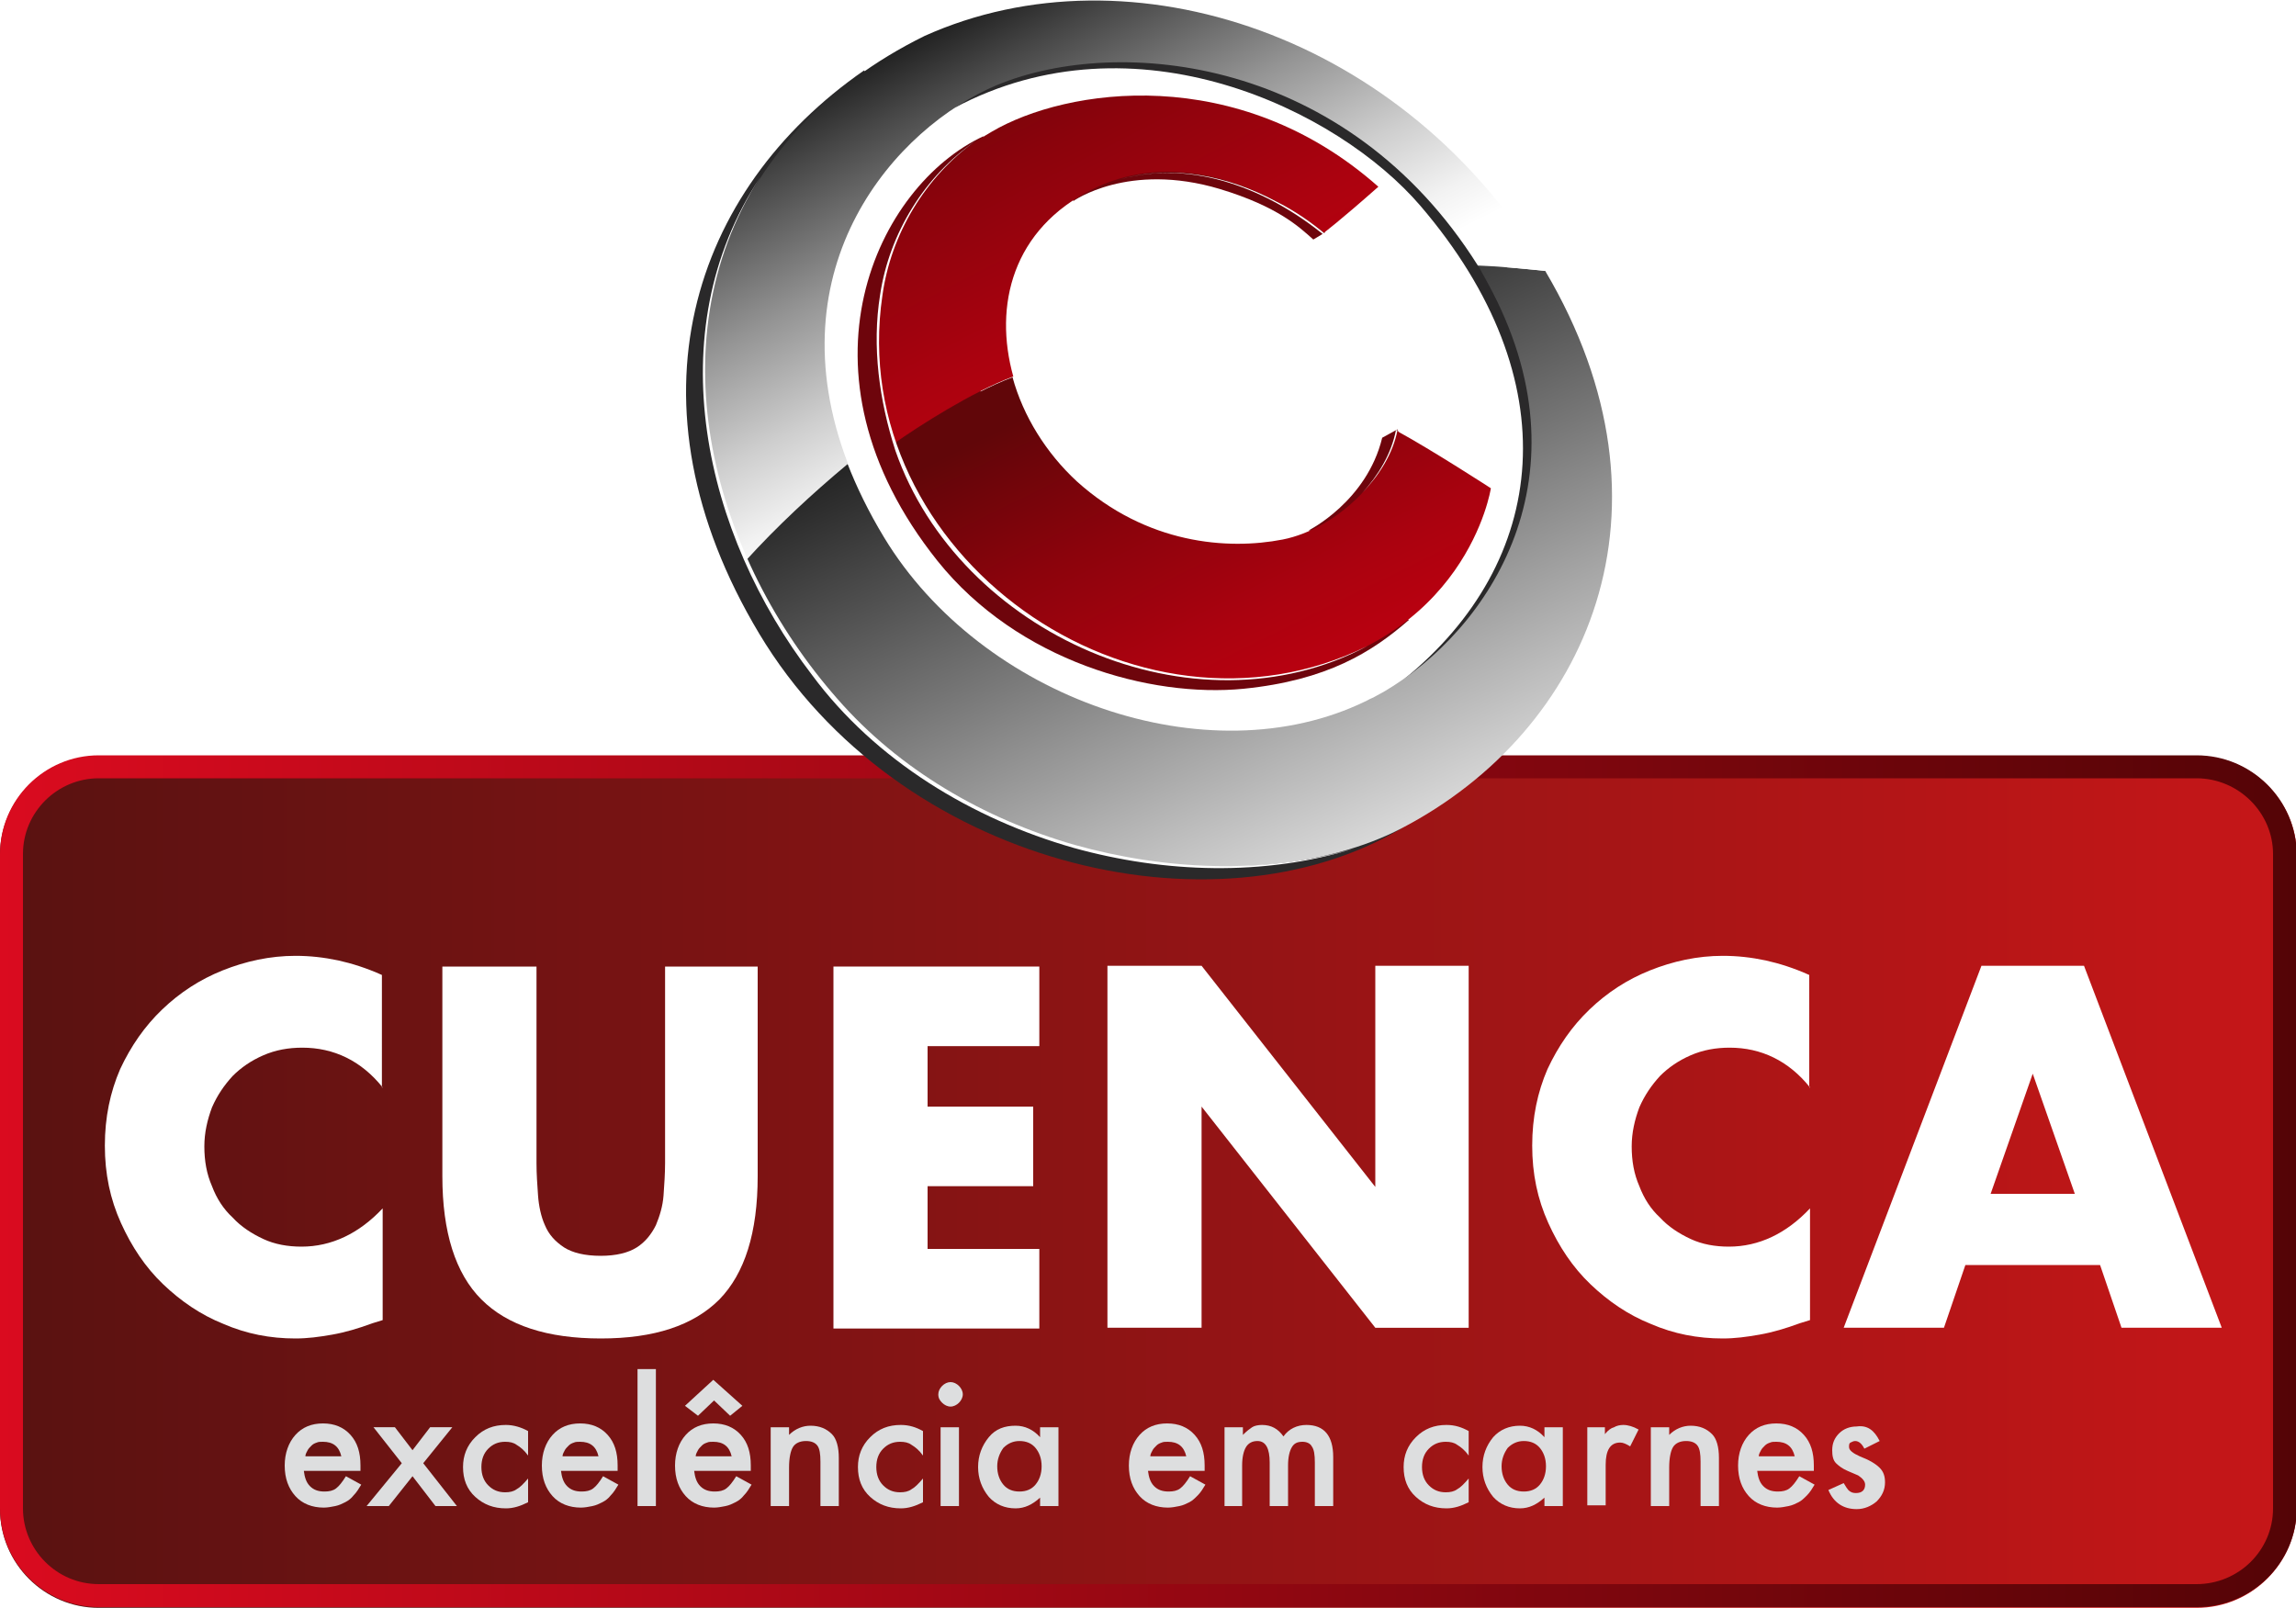 <?xml version="1.0" encoding="UTF-8"?>
<!-- Generator: Adobe Illustrator 27.7.0, SVG Export Plug-In . SVG Version: 6.00 Build 0)  -->
<svg xmlns="http://www.w3.org/2000/svg" xmlns:xlink="http://www.w3.org/1999/xlink" version="1.1" id="Layer_1" x="0px" y="0px" viewBox="0 0 300 210.1" style="enable-background:new 0 0 300 210.1;" xml:space="preserve">
<style type="text/css">
	.st0{fill:url(#SVGID_1_);}
	.st1{fill:url(#SVGID_00000145060571099817902500000016219655882959440569_);}
	.st2{enable-background:new    ;}
	.st3{fill:#FFFFFF;}
	.st4{fill:#DDDEDF;}
	.st5{display:none;}
	.st6{display:inline;fill:#2A292A;}
	.st7{display:inline;fill:#FFFFFF;}
	.st8{display:inline;fill:#6E050C;}
	.st9{display:inline;fill:#A8A9AD;}
	.st10{display:inline;fill:#A10615;}
	.st11{fill:#2A292A;}
	.st12{fill:#6E050C;}
	.st13{fill:url(#SVGID_00000079448165762047945800000007949924877882639803_);}
	.st14{fill:url(#SVGID_00000024719622881084831570000010917487486674462337_);}
	.st15{fill:url(#SVGID_00000168801769897863250570000013419867706795068076_);}
	.st16{fill:url(#SVGID_00000078730806672659068610000012372896821128562574_);}
</style>
<g id="ORIGINAL">
	
		<image style="overflow:visible;enable-background:new    ;" width="3433" height="2404" transform="matrix(8.740000e-02 0 0 8.740000e-02 -4.000000e-02 3.102965e-03)">
	</image>
</g>
<g id="Texto-Fundo">
	<g>
		
			<linearGradient id="SVGID_1_" gradientUnits="userSpaceOnUse" x1="-7.999992e-02" y1="57.615" x2="300.01" y2="57.615" gradientTransform="matrix(1 0 0 -1 0 212)">
			<stop offset="0" style="stop-color:#591211"></stop>
			<stop offset="0.999" style="stop-color:#C61618"></stop>
		</linearGradient>
		<path class="st0" d="M287,210.1H12.9c-7.1,0-12.9-5.8-12.9-12.9v-85.5c0-7.1,5.8-12.9,12.9-12.9h274.2c7.1,0,13,5.8,13,12.9v85.5    C300,204.3,294.2,210.1,287,210.1z"></path>
		
			<linearGradient id="SVGID_00000056428424726213934250000002459040410922513839_" gradientUnits="userSpaceOnUse" x1="-7.999992e-02" y1="57.605" x2="300.01" y2="57.605" gradientTransform="matrix(1 0 0 -1 0 212)">
			<stop offset="0" style="stop-color:#DA0B1F"></stop>
			<stop offset="1" style="stop-color:#540406"></stop>
		</linearGradient>
		<path style="fill:url(#SVGID_00000056428424726213934250000002459040410922513839_);" d="M287,101.7c5.5,0,10,4.5,10,9.9v85.5    c0,5.5-4.5,9.9-10,9.9H12.9c-5.5,0-9.9-4.5-9.9-9.9v-85.5c0-5.5,4.5-9.9,9.9-9.9L287,101.7 M287,98.7H12.9    c-7.1,0-12.9,5.8-12.9,12.9v85.5c0,7.1,5.8,12.9,12.9,12.9h274.2c7.1,0,13-5.8,13-12.9v-85.5C300,104.5,294.2,98.7,287,98.7    L287,98.7z"></path>
	</g>
</g>
<g class="st2">
	<path class="st3" d="M50,142.1c-2.8-3.5-6.4-5.2-10.5-5.2c-1.8,0-3.5,0.3-5.1,1c-1.6,0.7-2.9,1.6-4,2.7c-1.1,1.2-2,2.5-2.7,4.1   c-0.6,1.6-1,3.3-1,5.1c0,1.9,0.3,3.6,1,5.2c0.6,1.6,1.5,3,2.7,4.1c1.1,1.2,2.5,2.1,4,2.8c1.5,0.7,3.2,1,5,1c3.9,0,7.5-1.7,10.6-5   v14.6l-1.3,0.4c-1.9,0.7-3.6,1.2-5.3,1.5s-3.2,0.5-4.8,0.5c-3.3,0-6.4-0.6-9.4-1.9c-3-1.2-5.6-3-7.9-5.2c-2.3-2.2-4.1-4.9-5.5-8   s-2.1-6.4-2.1-10.1s0.7-7,2-10c1.4-3,3.2-5.6,5.5-7.8c2.3-2.2,4.9-3.9,7.9-5.1c3-1.2,6.2-1.9,9.5-1.9c1.9,0,3.7,0.2,5.6,0.6   c1.8,0.4,3.7,1,5.7,1.9V142.1z"></path>
	<path class="st3" d="M70.1,126.2V152c0,1.4,0.1,2.8,0.2,4.2c0.1,1.4,0.4,2.8,0.9,3.9c0.5,1.2,1.3,2.1,2.5,2.9   c1.1,0.7,2.7,1.1,4.8,1.1c2,0,3.6-0.4,4.7-1.1c1.1-0.7,1.9-1.7,2.5-2.9c0.5-1.2,0.9-2.5,1-3.9c0.1-1.4,0.2-2.9,0.2-4.2v-25.7H99   v27.4c0,7.4-1.7,12.7-5,16.1c-3.4,3.4-8.5,5.1-15.5,5.1c-7,0-12.2-1.7-15.6-5.1c-3.4-3.4-5.1-8.8-5.1-16.1v-27.4H70.1z"></path>
	<path class="st3" d="M135.8,136.7h-14.6v7.9H135V155h-13.8v8.2h14.6v10.4h-26.9v-47.3h26.9V136.7z"></path>
	<path class="st3" d="M144.7,173.5v-47.3H157l22.7,28.9v-28.9h12.2v47.3h-12.2L157,144.6v28.9H144.7z"></path>
	<path class="st3" d="M236.5,142.1c-2.8-3.5-6.4-5.2-10.5-5.2c-1.8,0-3.5,0.3-5.1,1c-1.6,0.7-2.9,1.6-4,2.7c-1.1,1.2-2,2.5-2.7,4.1   c-0.6,1.6-1,3.3-1,5.1c0,1.9,0.3,3.6,1,5.2c0.6,1.6,1.5,3,2.7,4.1c1.1,1.2,2.5,2.1,4,2.8c1.5,0.7,3.2,1,5,1c3.9,0,7.5-1.7,10.6-5   v14.6l-1.3,0.4c-1.9,0.7-3.6,1.2-5.3,1.5s-3.2,0.5-4.8,0.5c-3.3,0-6.4-0.6-9.4-1.9c-3-1.2-5.6-3-7.9-5.2c-2.3-2.2-4.1-4.9-5.5-8   s-2.1-6.4-2.1-10.1s0.7-7,2-10c1.4-3,3.2-5.6,5.5-7.8c2.3-2.2,4.9-3.9,7.9-5.1c3-1.2,6.2-1.9,9.5-1.9c1.9,0,3.7,0.2,5.6,0.6   c1.8,0.4,3.7,1,5.7,1.9V142.1z"></path>
	<path class="st3" d="M274.4,165.3h-17.6l-2.8,8.2h-13.1l18-47.3h13.4l18,47.3h-13.1L274.4,165.3z M271.1,156l-5.5-15.7l-5.5,15.7   H271.1z"></path>
</g>
<g class="st2">
	<path class="st4" d="M47.1,192.2h-7.4c0.1,0.8,0.3,1.5,0.8,2c0.5,0.5,1.1,0.7,1.9,0.7c0.6,0,1.1-0.1,1.5-0.4   c0.4-0.3,0.8-0.8,1.3-1.6l2,1.1c-0.3,0.5-0.6,1-1,1.4c-0.3,0.4-0.7,0.7-1.1,0.9c-0.4,0.2-0.8,0.4-1.3,0.5s-1,0.2-1.5,0.2   c-1.5,0-2.8-0.5-3.7-1.5c-0.9-1-1.4-2.3-1.4-4c0-1.6,0.5-3,1.4-4c0.9-1,2.1-1.5,3.6-1.5c1.5,0,2.7,0.5,3.6,1.5c0.9,1,1.3,2.3,1.3,4   L47.1,192.2z M44.6,190.3c-0.3-1.3-1.1-1.9-2.4-1.9c-0.3,0-0.6,0-0.8,0.1c-0.3,0.1-0.5,0.2-0.7,0.4c-0.2,0.2-0.4,0.4-0.5,0.6   c-0.1,0.2-0.3,0.5-0.3,0.8H44.6z"></path>
	<path class="st4" d="M52.5,191.2l-3.7-4.7h2.8l2.3,3l2.3-3h2.9l-3.8,4.7l4.4,5.6h-2.8l-3-3.9l-3.1,3.9h-2.9L52.5,191.2z"></path>
	<path class="st4" d="M69,187v3.2c-0.5-0.7-1-1.1-1.5-1.4c-0.4-0.3-0.9-0.4-1.5-0.4c-0.9,0-1.6,0.3-2.2,0.9s-0.9,1.4-0.9,2.4   c0,1,0.3,1.8,0.9,2.4c0.6,0.6,1.3,0.9,2.2,0.9c0.6,0,1.1-0.1,1.5-0.4c0.4-0.2,0.9-0.7,1.5-1.4v3.1c-1,0.5-1.9,0.8-2.9,0.8   c-1.6,0-2.9-0.5-4-1.5c-1.1-1-1.6-2.3-1.6-3.9c0-1.5,0.5-2.8,1.6-3.9c1.1-1.1,2.4-1.6,4-1.6C67.1,186.2,68.1,186.5,69,187z"></path>
	<path class="st4" d="M80.7,192.2h-7.4c0.1,0.8,0.3,1.5,0.8,2c0.5,0.5,1.1,0.7,1.9,0.7c0.6,0,1.1-0.1,1.5-0.4   c0.4-0.3,0.8-0.8,1.3-1.6l2,1.1c-0.3,0.5-0.6,1-1,1.4c-0.3,0.4-0.7,0.7-1.1,0.9c-0.4,0.2-0.8,0.4-1.3,0.5s-1,0.2-1.5,0.2   c-1.5,0-2.8-0.5-3.7-1.5c-0.9-1-1.4-2.3-1.4-4c0-1.6,0.5-3,1.4-4c0.9-1,2.1-1.5,3.6-1.5c1.5,0,2.7,0.5,3.6,1.5c0.9,1,1.3,2.3,1.3,4   L80.7,192.2z M78.2,190.3c-0.3-1.3-1.1-1.9-2.4-1.9c-0.3,0-0.6,0-0.8,0.1c-0.3,0.1-0.5,0.2-0.7,0.4c-0.2,0.2-0.4,0.4-0.5,0.6   c-0.1,0.2-0.3,0.5-0.3,0.8H78.2z"></path>
	<path class="st4" d="M85.7,178.9v17.9h-2.4v-17.9H85.7z"></path>
	<path class="st4" d="M98.1,192.2h-7.4c0.1,0.8,0.3,1.5,0.8,2c0.5,0.5,1.1,0.7,1.9,0.7c0.6,0,1.1-0.1,1.5-0.4   c0.4-0.3,0.8-0.8,1.3-1.6l2,1.1c-0.3,0.5-0.6,1-1,1.4c-0.3,0.4-0.7,0.7-1.1,0.9c-0.4,0.2-0.8,0.4-1.3,0.5s-1,0.2-1.5,0.2   c-1.5,0-2.8-0.5-3.7-1.5c-0.9-1-1.4-2.3-1.4-4c0-1.6,0.5-3,1.4-4c0.9-1,2.1-1.5,3.6-1.5c1.5,0,2.7,0.5,3.6,1.5c0.9,1,1.3,2.3,1.3,4   L98.1,192.2z M89.5,183.7l3.7-3.4l3.8,3.4l-1.6,1.3l-2.1-2l-2.1,2L89.5,183.7z M95.6,190.3c-0.3-1.3-1.1-1.9-2.4-1.9   c-0.3,0-0.6,0-0.8,0.1c-0.3,0.1-0.5,0.2-0.7,0.4c-0.2,0.2-0.4,0.4-0.5,0.6c-0.1,0.2-0.3,0.5-0.3,0.8H95.6z"></path>
	<path class="st4" d="M100.7,186.5h2.4v1c0.8-0.8,1.8-1.2,2.8-1.2c1.2,0,2.1,0.4,2.8,1.1c0.6,0.6,0.9,1.7,0.9,3.1v6.3h-2.4v-5.8   c0-1-0.1-1.7-0.4-2.1c-0.3-0.4-0.8-0.6-1.5-0.6c-0.8,0-1.4,0.3-1.7,0.8c-0.3,0.5-0.5,1.4-0.5,2.7v5h-2.4V186.5z"></path>
	<path class="st4" d="M120.6,187v3.2c-0.5-0.7-1-1.1-1.5-1.4c-0.4-0.3-0.9-0.4-1.5-0.4c-0.9,0-1.6,0.3-2.2,0.9s-0.9,1.4-0.9,2.4   c0,1,0.3,1.8,0.9,2.4c0.6,0.6,1.3,0.9,2.2,0.9c0.6,0,1.1-0.1,1.5-0.4c0.4-0.2,0.9-0.7,1.5-1.4v3.1c-1,0.5-1.9,0.8-2.9,0.8   c-1.6,0-2.9-0.5-4-1.5c-1.1-1-1.6-2.3-1.6-3.9c0-1.5,0.5-2.8,1.6-3.9c1.1-1.1,2.4-1.6,4-1.6C118.8,186.2,119.7,186.5,120.6,187z"></path>
	<path class="st4" d="M122.6,182.2c0-0.4,0.2-0.8,0.5-1.1s0.7-0.5,1.1-0.5c0.4,0,0.8,0.2,1.1,0.5c0.3,0.3,0.5,0.7,0.5,1.1   s-0.2,0.8-0.5,1.1c-0.3,0.3-0.7,0.5-1.1,0.5s-0.8-0.2-1.1-0.5S122.6,182.7,122.6,182.2z M125.3,186.5v10.3h-2.4v-10.3H125.3z"></path>
	<path class="st4" d="M135.9,186.5h2.4v10.3h-2.4v-1.1c-1,0.9-2,1.4-3.2,1.4c-1.4,0-2.6-0.5-3.5-1.5c-0.9-1.1-1.4-2.4-1.4-3.9   c0-1.5,0.5-2.8,1.4-3.9s2.1-1.5,3.5-1.5c1.2,0,2.3,0.5,3.2,1.5V186.5z M130.3,191.6c0,1,0.3,1.8,0.8,2.4c0.5,0.6,1.2,0.9,2.1,0.9   c0.9,0,1.6-0.3,2.1-0.9c0.5-0.6,0.8-1.4,0.8-2.4s-0.3-1.8-0.8-2.4c-0.5-0.6-1.2-0.9-2.1-0.9c-0.8,0-1.5,0.3-2.1,0.9   C130.6,189.9,130.3,190.7,130.3,191.6z"></path>
	<path class="st4" d="M157.4,192.2H150c0.1,0.8,0.3,1.5,0.8,2c0.5,0.5,1.1,0.7,1.9,0.7c0.6,0,1.1-0.1,1.5-0.4   c0.4-0.3,0.8-0.8,1.3-1.6l2,1.1c-0.3,0.5-0.6,1-1,1.4s-0.7,0.7-1.1,0.9c-0.4,0.2-0.8,0.4-1.3,0.5s-1,0.2-1.5,0.2   c-1.5,0-2.8-0.5-3.7-1.5c-0.9-1-1.4-2.3-1.4-4c0-1.6,0.5-3,1.4-4c0.9-1,2.1-1.5,3.6-1.5c1.5,0,2.7,0.5,3.6,1.5c0.9,1,1.3,2.3,1.3,4   L157.4,192.2z M155,190.3c-0.3-1.3-1.1-1.9-2.4-1.9c-0.3,0-0.6,0-0.8,0.1c-0.3,0.1-0.5,0.2-0.7,0.4s-0.4,0.4-0.5,0.6   c-0.1,0.2-0.3,0.5-0.3,0.8H155z"></path>
	<path class="st4" d="M160,186.5h2.4v1c0.5-0.5,0.9-0.8,1.2-1c0.3-0.2,0.8-0.3,1.3-0.3c1.2,0,2.1,0.5,2.8,1.5c0.7-1,1.8-1.5,3-1.5   c2.3,0,3.5,1.4,3.5,4.2v6.4h-2.4v-5.7c0-1-0.1-1.7-0.4-2.1c-0.2-0.4-0.7-0.6-1.2-0.6c-0.7,0-1.1,0.2-1.4,0.7   c-0.3,0.5-0.5,1.3-0.5,2.4v5.3h-2.4v-5.7c0-1.8-0.5-2.8-1.6-2.8c-0.7,0-1.2,0.3-1.5,0.8c-0.3,0.5-0.5,1.3-0.5,2.4v5.3H160V186.5z"></path>
	<path class="st4" d="M191.9,187v3.2c-0.5-0.7-1-1.1-1.5-1.4c-0.4-0.3-0.9-0.4-1.5-0.4c-0.9,0-1.6,0.3-2.2,0.9   c-0.6,0.6-0.9,1.4-0.9,2.4c0,1,0.3,1.8,0.9,2.4c0.6,0.6,1.3,0.9,2.2,0.9c0.6,0,1.1-0.1,1.5-0.4c0.4-0.2,0.9-0.7,1.5-1.4v3.1   c-1,0.5-1.9,0.8-2.9,0.8c-1.6,0-2.9-0.5-4-1.5c-1.1-1-1.6-2.3-1.6-3.9c0-1.5,0.5-2.8,1.6-3.9c1.1-1.1,2.4-1.6,4-1.6   C190.1,186.2,191,186.5,191.9,187z"></path>
	<path class="st4" d="M201.8,186.5h2.4v10.3h-2.4v-1.1c-1,0.9-2,1.4-3.2,1.4c-1.4,0-2.6-0.5-3.5-1.5c-0.9-1.1-1.4-2.4-1.4-3.9   c0-1.5,0.5-2.8,1.4-3.9c0.9-1,2.1-1.5,3.5-1.5c1.2,0,2.3,0.5,3.2,1.5V186.5z M196.2,191.6c0,1,0.3,1.8,0.8,2.4   c0.5,0.6,1.2,0.9,2.1,0.9c0.9,0,1.6-0.3,2.1-0.9c0.5-0.6,0.8-1.4,0.8-2.4s-0.3-1.8-0.8-2.4c-0.5-0.6-1.2-0.9-2.1-0.9   c-0.8,0-1.5,0.3-2.1,0.9C196.5,189.9,196.2,190.7,196.2,191.6z"></path>
	<path class="st4" d="M207.3,186.5h2.4v0.9c0.4-0.5,0.8-0.8,1.2-0.9c0.3-0.2,0.8-0.3,1.2-0.3c0.6,0,1.3,0.2,2,0.6l-1.1,2.2   c-0.5-0.3-0.9-0.5-1.3-0.5c-1.3,0-1.9,1-1.9,2.9v5.3h-2.4V186.5z"></path>
	<path class="st4" d="M215.7,186.5h2.4v1c0.8-0.8,1.8-1.2,2.8-1.2c1.2,0,2.1,0.4,2.8,1.1c0.6,0.6,0.9,1.7,0.9,3.1v6.3h-2.4v-5.8   c0-1-0.1-1.7-0.4-2.1c-0.3-0.4-0.8-0.6-1.5-0.6c-0.8,0-1.4,0.3-1.7,0.8c-0.3,0.5-0.5,1.4-0.5,2.7v5h-2.4V186.5z"></path>
	<path class="st4" d="M237,192.2h-7.4c0.1,0.8,0.3,1.5,0.8,2c0.5,0.5,1.1,0.7,1.9,0.7c0.6,0,1.1-0.1,1.5-0.4   c0.4-0.3,0.8-0.8,1.3-1.6l2,1.1c-0.3,0.5-0.6,1-1,1.4s-0.7,0.7-1.1,0.9c-0.4,0.2-0.8,0.4-1.3,0.5c-0.5,0.1-1,0.2-1.5,0.2   c-1.5,0-2.8-0.5-3.7-1.5c-0.9-1-1.4-2.3-1.4-4c0-1.6,0.5-3,1.4-4c0.9-1,2.1-1.5,3.6-1.5c1.5,0,2.7,0.5,3.6,1.5c0.9,1,1.3,2.3,1.3,4   L237,192.2z M234.5,190.3c-0.3-1.3-1.1-1.9-2.4-1.9c-0.3,0-0.6,0-0.8,0.1c-0.3,0.1-0.5,0.2-0.7,0.4c-0.2,0.2-0.4,0.4-0.5,0.6   c-0.1,0.2-0.3,0.5-0.3,0.8H234.5z"></path>
	<path class="st4" d="M245.6,188.3l-2,1c-0.3-0.6-0.7-1-1.2-1c-0.2,0-0.4,0.1-0.6,0.2s-0.2,0.3-0.2,0.6c0,0.4,0.5,0.8,1.4,1.2   c1.3,0.5,2.1,1,2.6,1.5s0.7,1.1,0.7,1.9c0,1-0.4,1.8-1.1,2.5c-0.7,0.6-1.6,1-2.6,1c-1.7,0-3-0.8-3.7-2.5l2-0.9   c0.3,0.5,0.5,0.8,0.6,0.9c0.3,0.3,0.6,0.4,1,0.4c0.8,0,1.2-0.4,1.2-1.1c0-0.4-0.3-0.8-0.9-1.2c-0.2-0.1-0.5-0.2-0.7-0.3   c-0.2-0.1-0.5-0.2-0.7-0.3c-0.7-0.3-1.2-0.7-1.5-1c-0.4-0.4-0.5-1-0.5-1.7c0-0.9,0.3-1.6,0.9-2.2c0.6-0.6,1.4-0.9,2.3-0.9   C244,186.2,244.9,186.9,245.6,188.3z"></path>
</g>
<g id="Sombra_01" class="st5">
	<path class="st6" d="M183.2,108.2c-24.6,14.7-65.9,4.8-84-25.4s-8.8-58,13.7-73.6L183.2,108.2z"></path>
	<path class="st7" d="M180.8,90.4c-19.1,11.2-54.8,4.6-68.8-19.2c-18.6-31.5,4.5-55.7,18.3-60.2c15.3-5.1,48-3.8,64.1,25.9   C208.2,62.2,194.7,82.3,180.8,90.4z"></path>
	<path class="st6" d="M183.4,88.8c19-15.4,21.7-39.1,2.2-61.9c-10.8-12.6-37.3-25.4-60.9-12.8l11.6-8.8h25.9l30.4,20.3l12.5,27.1   L197,84.5L183.4,88.8z"></path>
</g>
<g id="Base_01" class="st5">
	<path class="st8" d="M140.2,26.3c0,0,7.2-4.1,15.7-2.5s13.9,5.9,15.6,7.5c1-0.6,1.5-0.9,1.5-0.9v-7.2l-29.4-5.1L140.2,26.3z"></path>
	<path class="st9" d="M201.9,35.2C183.7,4.6,147.6-7.5,120.7,4.6c-30.1,14.8-38.6,48.6-16,81.3c19.6,28.3,59,32.4,78.5,22.3   C207.6,95.5,220.3,66.4,201.9,35.2z M180.9,90.4c-0.4,0.2-0.7,0.4-1.1,0.6c-0.3,0.2-0.7,0.3-1,0.5c-0.1,0-0.1,0.1-0.2,0.1   c-20.7,10.1-50.4-0.3-63-21.4c-18.6-30.9,0-53.1,14.7-59.2c16-6.7,46-3.5,63,23.9c0,0,0,0,0,0c0.4,0.7,0.8,1.3,1.1,2   C208.2,62.2,194.7,82.3,180.9,90.4z"></path>
	<path class="st8" d="M171,69.3c0,0,7.6-3.8,9.6-12.1c2-1.1,2-1.1,2-1.1l1.8,5.8l-9.3,8.1L171,69.3z"></path>
	<path class="st8" d="M128.5,17.8c-13.8,6.4-25.8,30.7-6,55.5c10.5,13.1,27.8,17.9,40,16.7c10.9-1.1,16.8-4.8,21.6-9l-4-0.8l-42.5-6   c0,0-13.7-33-13.6-33.6S128.5,17.8,128.5,17.8z"></path>
	<path class="st10" d="M194.8,63.8c0,0-3.1,20.6-28.8,24.6c-21.2,3.3-44.1-12-49.6-31.7c-5.7-20.7,3.3-33.8,13.1-39.4   c9.7-5.6,32.2-9.1,50.6,7.2c-5.1,4.6-7.1,6-7.1,6s-15.1-13.1-30.2-5.6c-16.2,8-13.4,27.7-2,38.1c9.1,8.2,19.7,9,26.9,7.6   s13.9-8.3,14.9-14.2C187.1,58.8,194.8,63.8,194.8,63.8z"></path>
</g>
<g id="Sombra">
	<path class="st11" d="M183.2,108.2c-24.6,14.7-65.9,4.8-84-25.4s-8.8-58,13.7-73.6L183.2,108.2z"></path>
	<path class="st3" d="M180.9,90.8c-19.1,11.2-54.8,4.6-68.8-19.2c-18.6-31.5,4.5-55.7,18.3-60.2c15.3-5.1,48-3.8,64.2,25.9   C208.3,62.5,194.8,82.6,180.9,90.8z"></path>
	<path class="st11" d="M183.4,88.8c19-15.4,21.7-39.1,2.2-61.9c-10.8-12.6-37.3-25.4-60.9-12.8l11.6-8.8h25.9l30.4,20.3l12.5,27.1   L197,84.5L183.4,88.8z"></path>
</g>
<g id="Base">
	<path class="st12" d="M140.2,26.3c0,0,7.2-5.2,19.2-1.6c7.6,2.3,10.4,5,12.2,6.6c1-0.6,1.5-0.9,1.5-0.9v-7.2l-29.4-5.1L140.2,26.3z   "></path>
	
		<linearGradient id="SVGID_00000127039919684834690090000010317174126573520798_" gradientUnits="userSpaceOnUse" x1="182.245" y1="86.061" x2="139.679" y2="180.502" gradientTransform="matrix(1 0 0 -1 0 212)">
		<stop offset="0" style="stop-color:#FFFFFF"></stop>
		<stop offset="1" style="stop-color:#000000"></stop>
	</linearGradient>
	<path style="fill:url(#SVGID_00000127039919684834690090000010317174126573520798_);" d="M183.2,108.2c-19.4,10.2-58.9,6-78.5-22.3   c-3-4.3-5.4-8.6-7.3-12.8c4.1-4.4,8.5-8.6,13.3-12.6c1.2,3.1,2.8,6.4,4.8,9.7c12.7,21,42.3,31.5,63,21.4c0.1,0,0.1-0.1,0.2-0.1   c0.3-0.2,0.7-0.3,1-0.5c0.4-0.2,0.7-0.4,1.1-0.6c13.8-8.1,27.3-28.3,13.6-53.4c-0.4-0.7-0.7-1.3-1.1-2c0,0,0,0,0,0   c-0.1-0.1-0.1-0.2-0.2-0.3c2.9,0.1,5.8,0.4,8.8,0.7C220.3,66.5,207.5,95.5,183.2,108.2z"></path>
	
		<linearGradient id="SVGID_00000109020899791465448120000009840951255230782860_" gradientUnits="userSpaceOnUse" x1="148.344" y1="160.425" x2="120.743" y2="214.962" gradientTransform="matrix(1 0 0 -1 0 212)">
		<stop offset="0" style="stop-color:#FFFFFF"></stop>
		<stop offset="9.070000e-02" style="stop-color:#F2F2F2"></stop>
		<stop offset="0.26" style="stop-color:#CECECE"></stop>
		<stop offset="0.491" style="stop-color:#949494"></stop>
		<stop offset="0.77" style="stop-color:#464646"></stop>
		<stop offset="1" style="stop-color:#000000"></stop>
	</linearGradient>
	<path style="fill:url(#SVGID_00000109020899791465448120000009840951255230782860_);" d="M201.9,35.4c-3-0.3-5.9-0.6-8.8-0.7   C176,7.5,146.3,4.5,130.3,11.1c-13.2,5.5-29.4,23.7-19.5,49.5c-4.8,4-9.3,8.2-13.3,12.6c-12.8-28.4-2.9-55.6,23.3-68.5   c26.9-12.1,63,0,81.1,30.6C201.9,35.3,201.9,35.3,201.9,35.4z"></path>
	<path class="st12" d="M171,69.3c0,0,7.6-3.8,9.6-12.1c2-1.1,2-1.1,2-1.1l1.8,5.8l-9.3,8.1L171,69.3z"></path>
	<path class="st12" d="M128.5,17.8c-13.8,6.4-25.8,30.7-6,55.5c10.5,13.1,27.8,17.9,40,16.7c10.9-1.1,16.8-4.8,21.6-9l-4-0.8   l-42.5-6c0,0-13.7-33-13.6-33.6S128.5,17.8,128.5,17.8z"></path>
	
		<linearGradient id="SVGID_00000030479884809368672830000018303520308865385893_" gradientUnits="userSpaceOnUse" x1="159.821" y1="148.726" x2="127.01" y2="212.574" gradientTransform="matrix(1 0 0 -1 0 212)">
		<stop offset="0" style="stop-color:#C60011"></stop>
		<stop offset="0.164" style="stop-color:#BF0010"></stop>
		<stop offset="0.404" style="stop-color:#AB020F"></stop>
		<stop offset="0.691" style="stop-color:#8B030C"></stop>
		<stop offset="0.998" style="stop-color:#610609"></stop>
	</linearGradient>
	<path style="fill:url(#SVGID_00000030479884809368672830000018303520308865385893_);" d="M180.1,24.4c-5.2,4.6-7.1,6-7.1,6   s-15.1-13.1-30.2-5.7c-10.5,5.2-13,15.2-10.4,24.5c-5.4,2-12.4,6.5-15.5,8.7c-0.1-0.5-0.3-0.9-0.4-1.3   c-5.7-20.7,3.3-33.8,13.1-39.4C139.3,11.5,161.7,8.1,180.1,24.4z"></path>
	
		<linearGradient id="SVGID_00000052789526681020238000000015836630629697410204_" gradientUnits="userSpaceOnUse" x1="175.761" y1="110.471" x2="148.715" y2="165.008" gradientTransform="matrix(1 0 0 -1 0 212)">
		<stop offset="0" style="stop-color:#C60011"></stop>
		<stop offset="0.164" style="stop-color:#BF0010"></stop>
		<stop offset="0.404" style="stop-color:#AB020F"></stop>
		<stop offset="0.691" style="stop-color:#8B030C"></stop>
		<stop offset="0.998" style="stop-color:#610609"></stop>
	</linearGradient>
	<path style="fill:url(#SVGID_00000052789526681020238000000015836630629697410204_);" d="M194.8,63.8c0,0-3.1,20.6-28.8,24.6   c-20.7,3.2-43.1-11.3-49.2-30.4c3.2-2.2,10.1-6.7,15.5-8.7c1.4,5.1,4.4,9.9,8.4,13.6c9.1,8.2,19.7,9,26.9,7.6   c7.1-1.4,13.9-8.3,14.9-14.2C187.1,58.8,194.8,63.8,194.8,63.8z"></path>
</g>
<g id="Highlight">
	<g>
		<path class="st3" d="M178,64.4c2.1-2.3,3.8-5.1,4.4-8.2l0.2,0C182,59.3,180.2,62.1,178,64.4L178,64.4z"></path>
	</g>
	<g>
		<path class="st3" d="M178.7,84.4C156,96.5,125.3,82.8,117,58.9c-2.1-6.5-3.1-13.6-2-20.4c1.2-8,5.8-15.5,12.5-20.1    c-6.6,4.7-11.1,12.2-12.2,20.2C110.3,72.4,148.4,99.4,178.7,84.4L178.7,84.4z"></path>
	</g>
	<g>
		<path class="st3" d="M173.1,30.8c-7.3-6-17.2-10-26.6-7.4c-0.6,0.2-2.2,0.8-2.8,1c0.6-0.2,2.2-0.8,2.8-1c6.8-1.9,14-0.4,20.2,2.9    c2.4,1.2,4.6,2.7,6.6,4.4C173.3,30.6,173.1,30.8,173.1,30.8L173.1,30.8z"></path>
	</g>
	<g>
		<path class="st3" d="M99.3,23.2c-13.9,21.8-6,49.8,10.1,68.1c8.1,9.3,19.2,15.7,31,19.1c11.8,3.3,24.6,3.9,36.5,0.5    c-11.8,3.6-24.7,3.2-36.6-0.1c-13.3-3.8-25.9-11.4-34.2-22.6C92,69.8,85.9,43.5,99.3,23.2L99.3,23.2z"></path>
	</g>
</g>
</svg>
